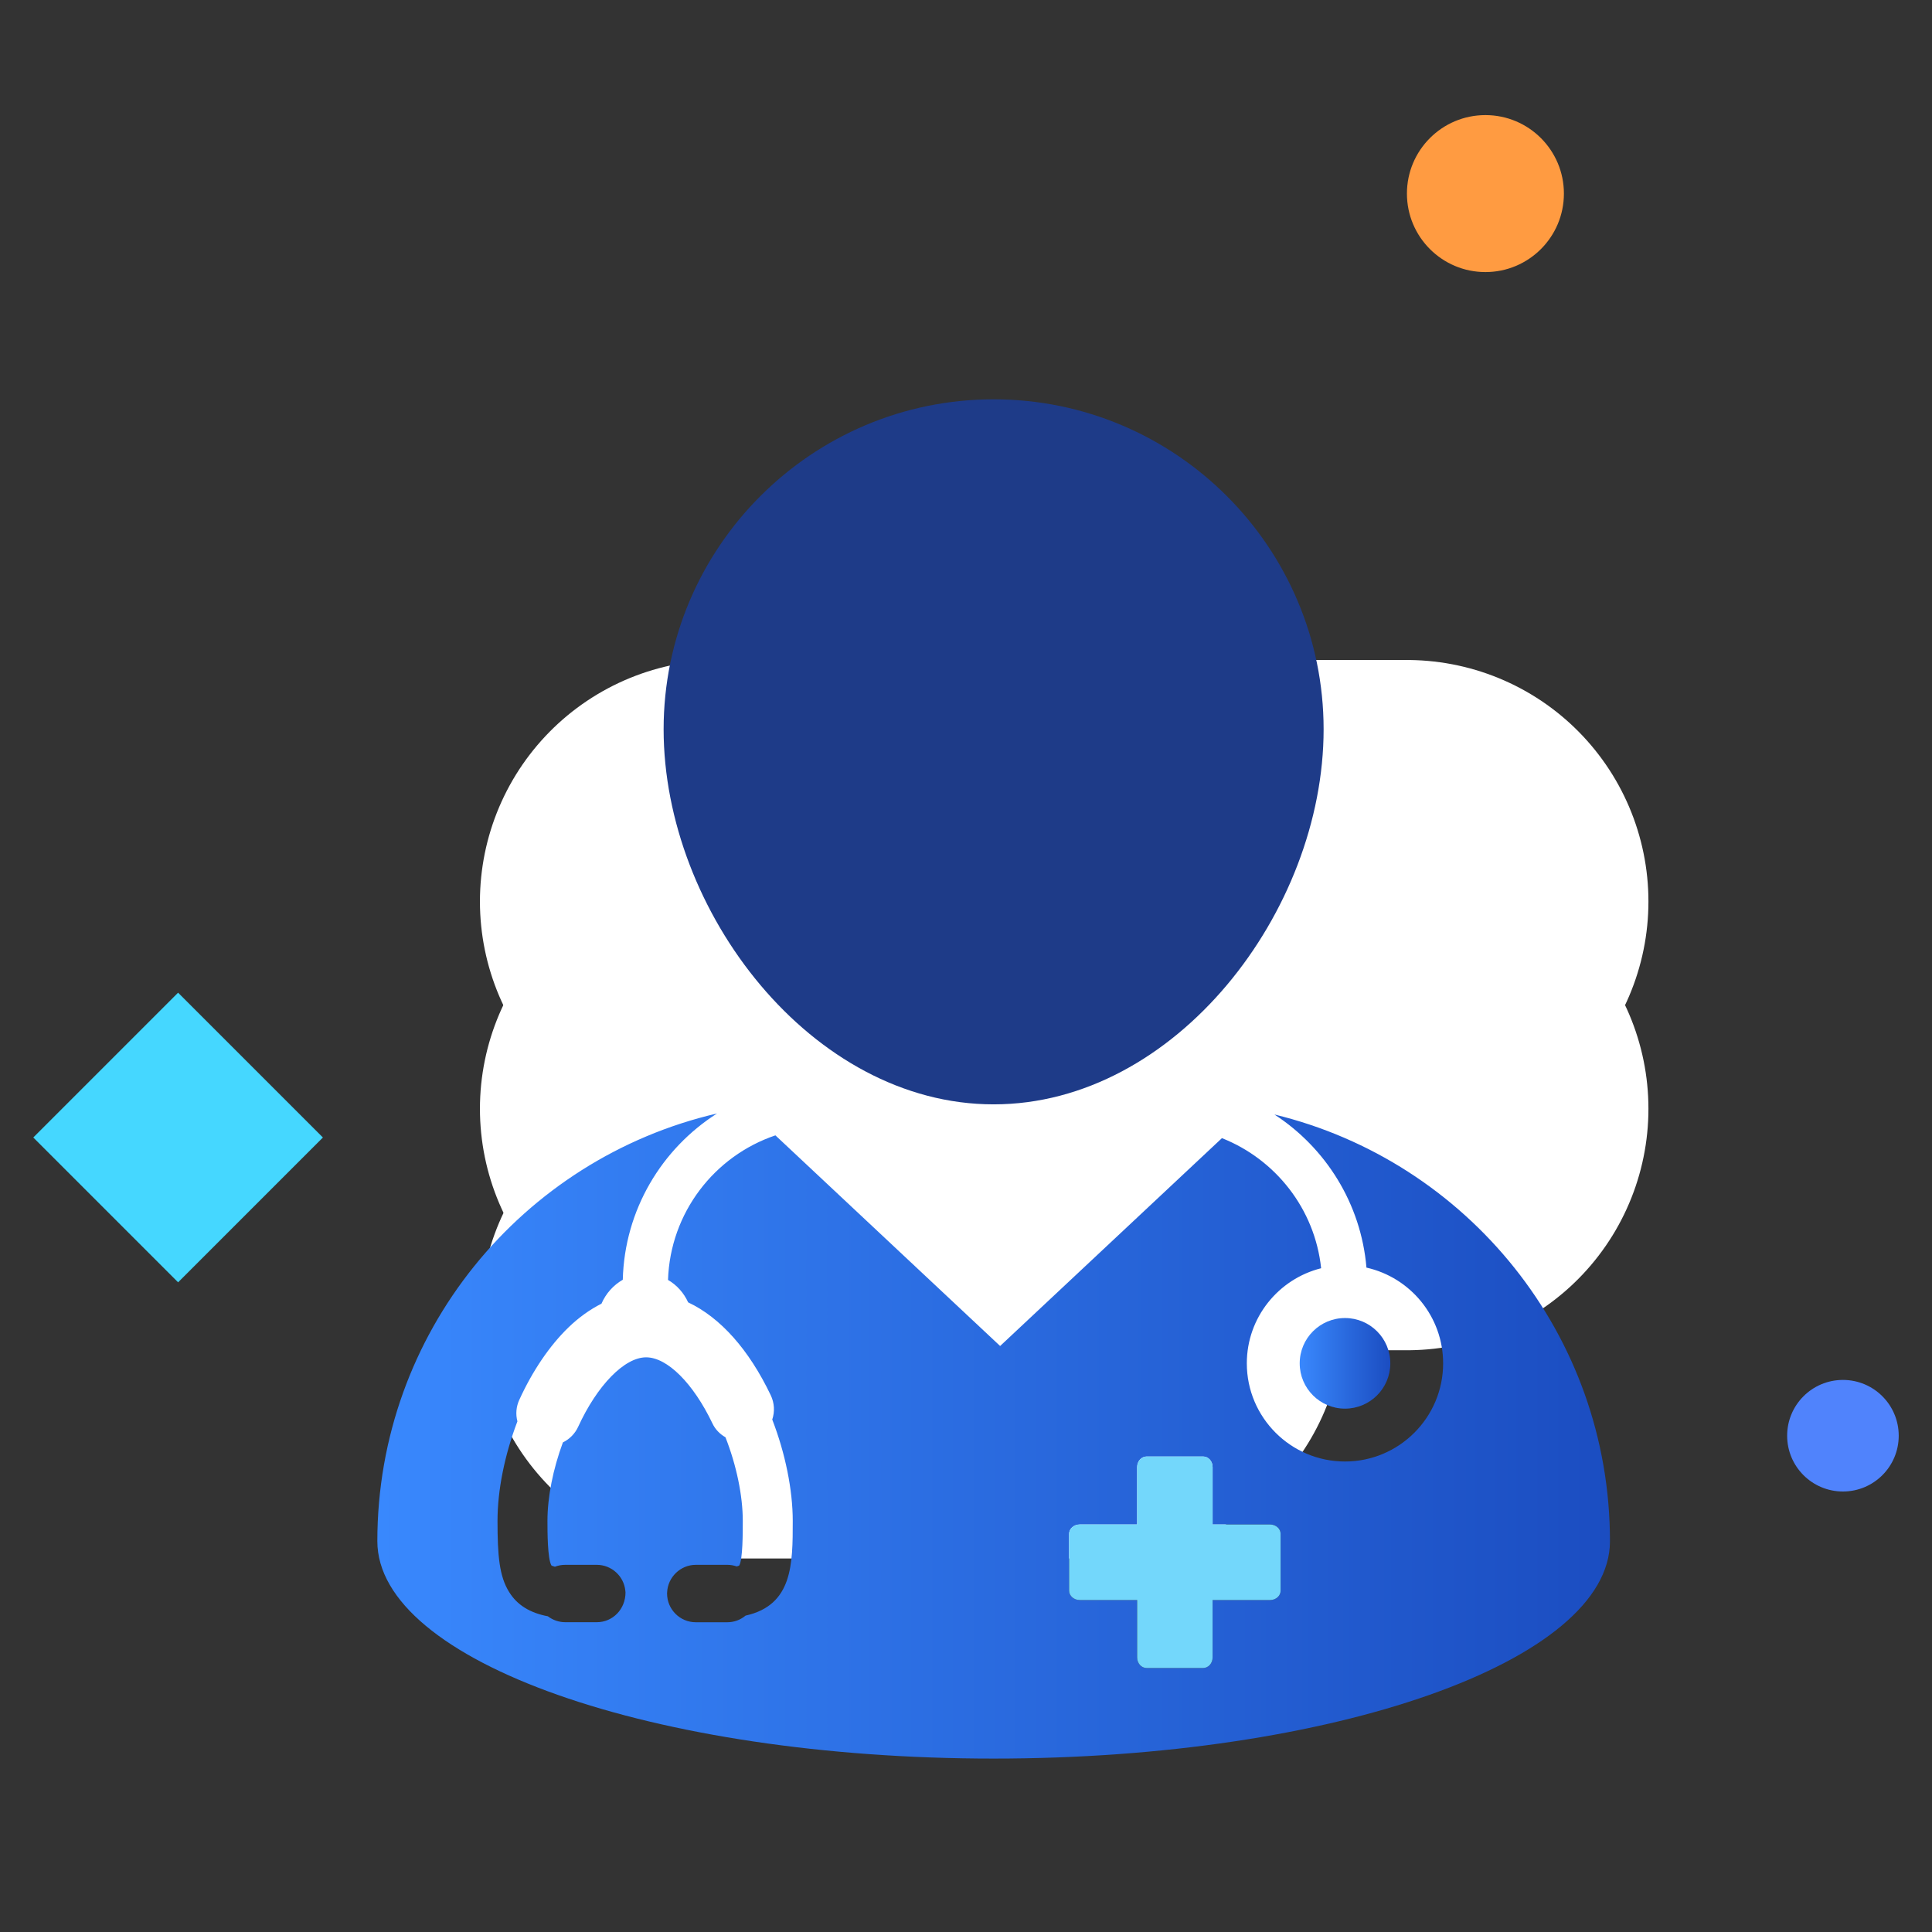 <?xml version="1.0" encoding="utf-8"?>
<!-- Generator: Adobe Illustrator 16.0.0, SVG Export Plug-In . SVG Version: 6.00 Build 0)  -->
<!DOCTYPE svg PUBLIC "-//W3C//DTD SVG 1.1//EN" "http://www.w3.org/Graphics/SVG/1.1/DTD/svg11.dtd">
<svg version="1.1" id="in-house-health-administration" xmlns="http://www.w3.org/2000/svg" xmlns:xlink="http://www.w3.org/1999/xlink" x="0px" y="0px"
	 width="80px" height="80px" viewBox="0 0 80 80" enable-background="new 0 0 80 80" xml:space="preserve">
<rect x="0" y="0" width="80" height="80" fill="#333333" stroke="none"/>
<g>
	<circle fill="#FF9B41" cx="61.508" cy="8.016" r="3.25"/>
	<circle fill="#5083FC" cx="76.312" cy="59.45" r="2.31"/>
	
		<rect x="3.134" y="42.87" transform="matrix(0.707 0.707 -0.707 0.707 35.468 8.58)" fill="#45D7FF" width="8.482" height="8.482"/>
	
		<line fill="none" stroke="#FFFFFF" stroke-width="20" stroke-linecap="round" stroke-miterlimit="10" x1="29.873" y1="37.329" x2="58.258" y2="37.329"/>
	
		<line fill="none" stroke="#FFFFFF" stroke-width="20" stroke-linecap="round" stroke-miterlimit="10" x1="29.873" y1="45.911" x2="58.258" y2="45.911"/>
	
		<line fill="none" stroke="#FFFFFF" stroke-width="20" stroke-linecap="round" stroke-miterlimit="10" x1="29.873" y1="54.533" x2="45.641" y2="54.533"/>
	<path fill="#1E3B88" d="M54.808,30.199c0-7.533-6.127-13.664-13.665-13.664c-7.533,0-13.664,6.13-13.664,13.664
		c0.002,7.533,6.132,15.53,13.664,15.53C48.679,45.73,54.808,37.733,54.808,30.199z"/>
	
		<linearGradient id="in-house-health-administration-1" gradientUnits="userSpaceOnUse" x1="272.985" y1="439.778" x2="324.025" y2="439.778" gradientTransform="matrix(1 0 0 1 -257.359 -380.315)">
		<stop  offset="9.621400e-04" style="stop-color:#3988FD"/>
		<stop  offset="1" style="stop-color:#1B4DC1"/>
	</linearGradient>
	<path fill="url(#in-house-health-administration-1)" d="M15.625,63.817c0,4.972,11.424,9.002,25.519,9.002s25.521-4.032,25.521-9.002
		c0-8.562-5.922-15.738-13.893-17.668c2.121,1.379,3.584,3.684,3.81,6.34c1.815,0.407,3.175,2.027,3.175,3.964
		c0,2.241-1.823,4.065-4.064,4.065c-2.242,0-4.065-1.824-4.065-4.065c0-1.899,1.312-3.496,3.077-3.938
		c-0.26-2.458-1.89-4.509-4.107-5.387l-9.185,8.607l-9.305-8.722c-2.524,0.852-4.356,3.201-4.447,5.986
		c0.364,0.21,0.654,0.536,0.834,0.929c1.338,0.631,2.518,1.957,3.421,3.848c0.151,0.319,0.172,0.677,0.061,1.004
		c0.54,1.394,0.849,2.917,0.849,4.196c0,1.793,0,3.488-1.954,3.923c-0.214,0.179-0.478,0.275-0.756,0.275h-1.305
		c-0.656,0-1.189-0.535-1.189-1.189l0.002-0.046c0.026-0.632,0.553-1.143,1.188-1.143h1.305c0.135,0,0.264,0.023,0.391,0.067
		c0.079-0.021,0.103-0.04,0.103-0.04c0.146-0.257,0.146-1.331,0.146-1.846c0-1.04-0.259-2.296-0.717-3.462
		c-0.238-0.136-0.43-0.336-0.543-0.582c-0.795-1.659-1.869-2.729-2.743-2.729c-0.896,0-2.025,1.157-2.814,2.877
		c-0.128,0.28-0.354,0.511-0.632,0.646c-0.412,1.116-0.639,2.265-0.639,3.247c0,0.434,0,1.582,0.167,1.852
		c0.002,0,0.039,0.021,0.142,0.049c0.135-0.053,0.28-0.079,0.426-0.079h1.307c0.61,0,1.12,0.465,1.182,1.067l0.008,0.074
		c0,0.7-0.532,1.235-1.188,1.235h-1.309c-0.258,0-0.511-0.087-0.718-0.245c-0.747-0.141-1.276-0.471-1.605-1.007
		c-0.406-0.649-0.48-1.501-0.48-2.944c0-1.269,0.294-2.729,0.824-4.12c-0.079-0.298-0.052-0.61,0.078-0.892
		c0.553-1.21,1.259-2.247,2.035-2.997c0.428-0.414,0.889-0.743,1.368-0.985c0.182-0.423,0.496-0.769,0.882-0.99
		c0.074-2.894,1.611-5.427,3.904-6.886C21.633,47.978,15.625,55.191,15.625,63.817z M44.269,63.516c0-0.215,0.197-0.39,0.439-0.39
		h2.379v-2.377c0-0.242,0.176-0.438,0.391-0.438h2.342c0.217,0,0.391,0.195,0.391,0.438v2.377h2.38c0.244,0,0.437,0.175,0.437,0.39
		v2.347c0,0.216-0.192,0.391-0.437,0.391h-2.38v2.376c0,0.243-0.175,0.438-0.391,0.438h-2.342c-0.217,0-0.391-0.194-0.391-0.438
		v-2.376h-2.379c-0.242,0-0.439-0.175-0.439-0.391V63.516z"/>
	
		<linearGradient id="in-house-health-administration-2" gradientUnits="userSpaceOnUse" x1="311.178" y1="436.768" x2="314.93" y2="436.768" gradientTransform="matrix(1 0 0 1 -257.359 -380.315)">
		<stop  offset="9.621400e-04" style="stop-color:#3988FD"/>
		<stop  offset="1" style="stop-color:#1B4DC1"/>
	</linearGradient>
	<circle fill="url(#in-house-health-administration-2)" cx="55.694" cy="56.453" r="1.876"/>
	<path fill="#73D7FB" d="M44.269,63.516c0-0.215,0.197-0.39,0.439-0.39h2.379v-2.377c0-0.242,0.176-0.438,0.391-0.438h2.342
		c0.217,0,0.391,0.195,0.391,0.438v2.377h2.38c0.244,0,0.437,0.175,0.437,0.39v2.347c0,0.216-0.192,0.391-0.437,0.391h-2.38v2.376
		c0,0.243-0.175,0.438-0.391,0.438h-2.342c-0.217,0-0.391-0.194-0.391-0.438v-2.376h-2.379c-0.242,0-0.439-0.175-0.439-0.391V63.516
		z"/>
</g>
</svg>
